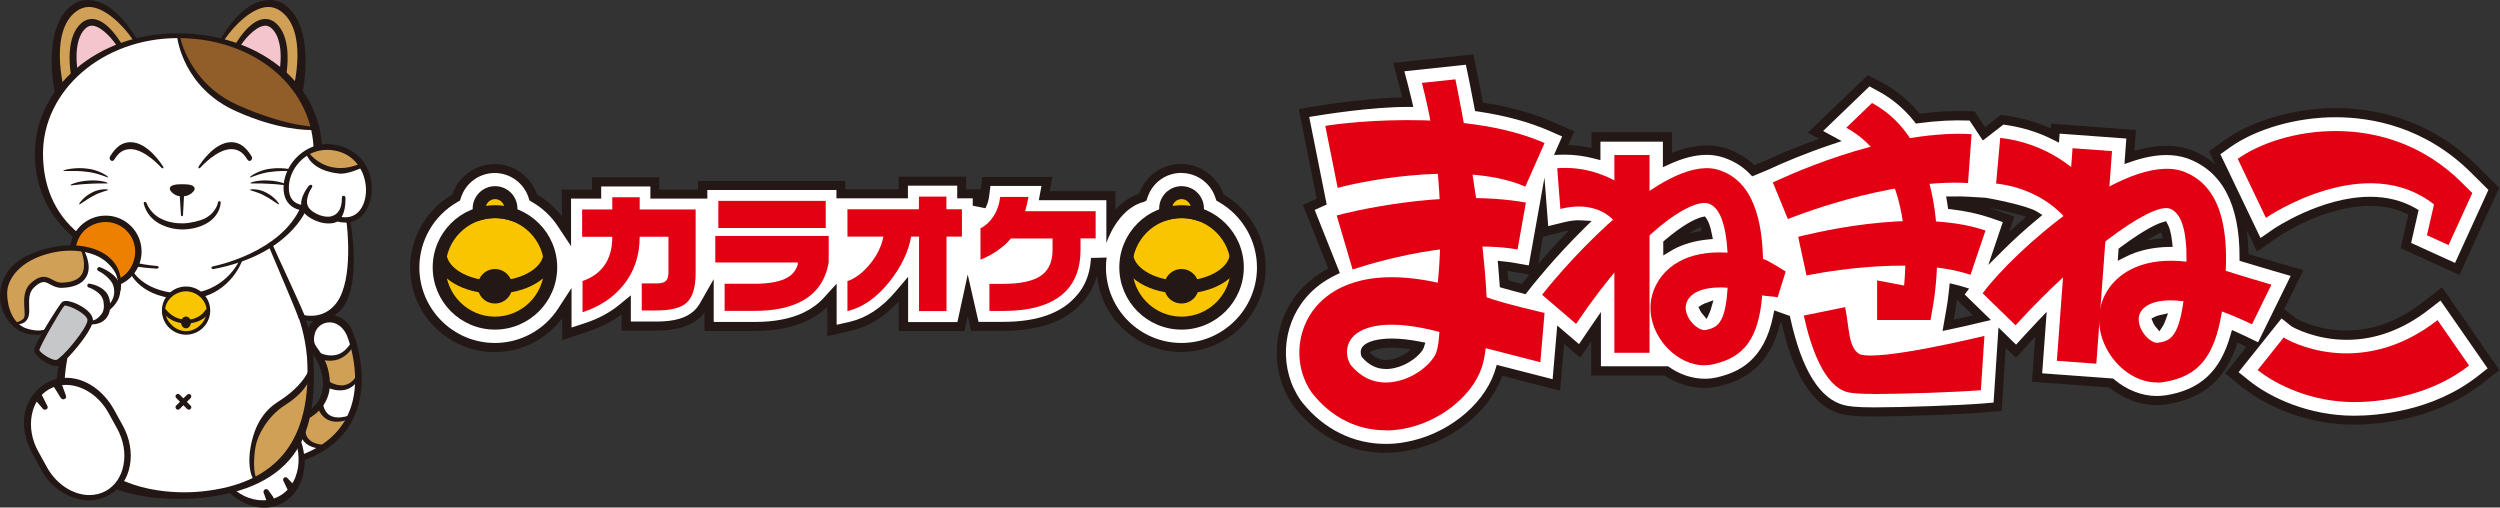<?xml version="1.0" encoding="UTF-8"?>
<svg id="_レイヤー_2" data-name="レイヤー 2" xmlns="http://www.w3.org/2000/svg" width="254.62" height="51.69" viewBox="0 0 254.62 51.69">
  <rect x="0" y="0" width="254.62" height="51.69" fill="#333333" stroke="none"/>
  <defs>
    <style>
      .cls-1 {
        fill: #231815;
      }

      .cls-1, .cls-2, .cls-3, .cls-4, .cls-5, .cls-6, .cls-7, .cls-8, .cls-9, .cls-10 {
        stroke-width: 0px;
      }

      .cls-2 {
        fill: #915e29;
      }

      .cls-3 {
        fill: #fff;
      }

      .cls-4 {
        fill: #f9c400;
      }

      .cls-5 {
        fill: #f4c5cc;
      }

      .cls-6 {
        fill: #d0a057;
      }

      .cls-7 {
        fill: #ed8000;
      }

      .cls-8 {
        fill: #c6c7c8;
      }

      .cls-9 {
        fill: #221714;
      }

      .cls-10 {
        fill: #e30012;
      }
    </style>
  </defs>
  <g id="_レイヤー_1-2" data-name="レイヤー 1">
    <g>
      <g>
        <g>
          <g>
            <path class="cls-3" d="m120.34,35.38c-4.49,0-8.15-3.65-8.15-8.15,0-.18,0-.35.02-.53l-.66.02c-.2,1.84-.93,3.25-2.27,4.42-1.61,1.4-4,2.1-7.09,2.1h-2.89l-.72-3.16-.69,3.17h-5.85v-3.81l-.49.58c-1.46,1.71-3.1,2.79-4.87,3.2l-1.92.44v-3.58l-.48.53c-.6.66-1.33,1.2-2.18,1.61-1.4.68-3.16,1.02-5.21,1.02h-4.64v-3.07l-.52.91c-.22.38-.46.69-.74.94-.88.8-2.22,1.19-4.1,1.19h-3.07v-2.16l-.45.37c-.99.81-2.17,1.44-3.51,1.89l-2.06.69v-3.11l-.51.78c-1.52,2.33-4.07,3.72-6.83,3.72-4.49,0-8.15-3.65-8.15-8.15,0-2.91,1.58-5.62,4.13-7.08l.09-.05.03-.1c.54-1.7,2.11-2.85,3.9-2.85s3.36,1.17,3.89,2.85l.03.1.09.05c1.11.63,2.06,1.53,2.77,2.6l.51.77v-3.77h3.07v-1.24h5.93v1.24h4.87v-.88h14.08v.85h6.36v-1.29h5.94v1.29h1.58v.83l.56.11c.1-.26.17-.52.2-.81l.16-1.39h6.17l-.27,1.45h6.79v2.8c.65-1.05,1.69-2.21,3.2-2.61l.04-.02.03-.1c.54-1.7,2.11-2.85,3.89-2.85s3.36,1.17,3.89,2.85l.03.1.09.05c2.55,1.45,4.13,4.16,4.13,7.08,0,4.49-3.65,8.15-8.15,8.15Z"/>
            <path class="cls-1" d="m120.34,17.62c1.56,0,2.98,1.04,3.45,2.53l.09.27.25.15c2.4,1.37,3.89,3.93,3.89,6.67,0,4.24-3.45,7.69-7.69,7.69s-7.69-3.45-7.69-7.69c0-.34.02-.68.07-1.01l-1.59.04c-.13,1.99-.84,3.38-2.15,4.52-1.52,1.32-3.81,1.99-6.79,1.99h-2.52l-1.1-4.82-1.05,4.84h-5.02v-4.61l-1.3,1.53c-1.39,1.64-2.95,2.66-4.62,3.05l-1.36.31v-4.19l-1.29,1.42c-.56.62-1.24,1.12-2.04,1.51-1.34.65-3.03.97-5.01.97h-4.18v-4.36l-1.38,2.42c-.19.33-.4.6-.65.83-.79.72-2.03,1.07-3.8,1.07h-2.61v-2.67l-1.21.99c-.95.77-2.08,1.38-3.37,1.81l-1.46.48v-4.03l-1.36,2.09c-1.43,2.2-3.84,3.51-6.45,3.51-4.24,0-7.69-3.45-7.69-7.69,0-2.75,1.49-5.31,3.89-6.67l.25-.15.09-.27c.48-1.51,1.87-2.53,3.45-2.53s2.98,1.04,3.45,2.53l.09.27.25.15c1.04.59,1.95,1.44,2.62,2.45l1.36,2.05v-4.84h3.07v-1.24h5.01v1.24h5.8v-.88h13.15v.85h7.28v-1.29h5.02v1.29h1.58v.75l1.3.26.12-.28c.13-.32.22-.65.26-1.01l.12-.98h5.2l-.27,1.45h6.88v4.37s1.11-3.53,3.84-4.2l.25-.14.09-.28c.48-1.51,1.87-2.53,3.45-2.53m0-.92c-1.95,0-3.66,1.22-4.3,3.05-1,.31-1.79.93-2.41,1.62v-1.89h-6.69l.07-.35.2-1.09h-7.14l-.1.81-.05.44h-1.49v-1.29h-6.87v1.29h-5.44v-.85h-15v.88h-3.95v-1.24h-6.85v1.24h-3.07v2.73c-.69-.9-1.55-1.67-2.53-2.23-.62-1.83-2.38-3.1-4.31-3.1s-3.69,1.24-4.31,3.1c-2.65,1.54-4.3,4.39-4.3,7.44,0,4.75,3.86,8.61,8.61,8.61,2.72,0,5.25-1.28,6.88-3.45v2.23l1.22-.41,1.46-.48c1.26-.42,2.39-1,3.36-1.73v1.65h3.54c2,0,3.45-.43,4.42-1.31.18-.16.34-.33.49-.53v1.88h5.1c2.12,0,3.95-.36,5.41-1.07.76-.36,1.43-.83,2-1.38v2.98l1.13-.26,1.36-.31c1.74-.4,3.35-1.4,4.79-2.98v3.03h6.69l.16-.73.17-.79.18.78.16.72h3.25c3.21,0,5.7-.74,7.39-2.21,1.1-.96,1.82-2.07,2.19-3.42.42,4.36,4.1,7.78,8.57,7.78,4.75,0,8.61-3.86,8.61-8.61,0-3.05-1.65-5.9-4.3-7.44-.61-1.83-2.38-3.1-4.31-3.1h0Z"/>
          </g>
          <g>
            <path class="cls-10" d="m70.85,27.8c0,1.47-.31,2.49-.93,3.04-.58.52-1.6.78-3.06.78h-1.5v-2.76h1.56c.43,0,.72-.08.9-.25.17-.16.26-.44.26-.83v-3.67h-2.93c0,1.9-.54,3.53-1.63,4.89-1.03,1.29-2.42,2.22-4.19,2.8v-3.18c.93-.32,1.65-.82,2.17-1.51.58-.78.86-1.78.86-2.99h-3.07v-2.79h3.07v-1.24h2.79v1.24h5.7v6.47Z"/>
            <path class="cls-10" d="m84.4,26.73c-.14.81-.4,1.52-.77,2.12-.52.83-1.26,1.49-2.23,1.95-1.2.58-2.71.86-4.53.86h-3.07v-2.76h3.07c1.51,0,2.63-.22,3.36-.65.52-.31.86-.75,1.02-1.32v-.2h-8.4v-2.7h11.55v2.68Zm-.3-3.51h-10.94v-2.76h10.94v2.76Z"/>
            <path class="cls-10" d="m97.98,24.1h-1.58v7.58h-2.8v-7.58h-.8c-.29,1.58-1.03,3.11-2.22,4.6-1.3,1.63-2.73,2.62-4.27,2.98v-3.05c.8-.27,1.56-.84,2.29-1.73.73-.88,1.18-1.82,1.37-2.8h-3.66v-2.79h7.28v-1.29h2.8v1.29h1.58v2.79Z"/>
            <path class="cls-10" d="m111.59,24.28h-1.54v1.14c0,1.98-.6,3.48-1.81,4.53-1.32,1.14-3.34,1.72-6.06,1.72h-1.41v-2.76h1.41c1.85,0,3.17-.31,3.96-.92.71-.55,1.06-1.4,1.06-2.55v-1.15h-4.24c-.77.91-1.8,1.63-3.1,2.16v-3.2c.5-.24.93-.63,1.29-1.17.39-.59.63-1.27.72-2.02h2.88c-.11.57-.22,1.05-.34,1.45h7.18v2.78Z"/>
          </g>
          <g>
            <g>
              <path class="cls-4" d="m56.1,27.24c0,3.14-2.54,5.68-5.68,5.68s-5.68-2.54-5.68-5.68,2.54-5.68,5.68-5.68,5.68,2.54,5.68,5.68Z"/>
              <path class="cls-1" d="m50.41,33.57c-3.5,0-6.34-2.84-6.34-6.34s2.84-6.34,6.34-6.34,6.34,2.85,6.34,6.34-2.84,6.34-6.34,6.34Zm0-11.36c-2.77,0-5.02,2.26-5.02,5.02s2.25,5.02,5.02,5.02,5.02-2.25,5.02-5.02-2.25-5.02-5.02-5.02Z"/>
            </g>
            <g>
              <path class="cls-4" d="m50.41,21.56c.53,0,1.04.08,1.53.22.06-.17.09-.35.09-.53,0-.89-.73-1.62-1.62-1.62s-1.62.72-1.62,1.62c0,.19.03.36.09.53.49-.14,1-.22,1.53-.22Z"/>
              <path class="cls-1" d="m52.37,22.57l-.6-.17c-.9-.25-1.8-.25-2.7,0l-.6.16-.2-.58c-.08-.24-.13-.49-.13-.74,0-1.25,1.02-2.28,2.28-2.28s2.28,1.02,2.28,2.28c0,.25-.04.5-.12.74l-.2.59Zm-1.95-1.67c.31,0,.62.02.92.07-.12-.4-.49-.69-.92-.69s-.8.29-.92.69c.31-.05.62-.07.92-.07Z"/>
            </g>
            <path class="cls-1" d="m52.17,29.16c0,.97-.78,1.75-1.76,1.75s-1.76-.79-1.76-1.75.79-1.76,1.76-1.76,1.76.79,1.76,1.76Z"/>
            <path class="cls-1" d="m50.41,29.91c-3.22,0-5.83-1.55-6.21-3.68l1.29-.23c.26,1.46,2.43,2.6,4.92,2.6s4.66-1.14,4.92-2.6l1.29.23c-.38,2.13-3,3.68-6.22,3.68Z"/>
          </g>
          <g>
            <g>
              <path class="cls-4" d="m126.02,27.24c0,3.14-2.54,5.68-5.68,5.68s-5.68-2.54-5.68-5.68,2.54-5.68,5.68-5.68,5.68,2.54,5.68,5.68Z"/>
              <path class="cls-1" d="m120.34,33.57c-3.5,0-6.34-2.84-6.34-6.34s2.84-6.34,6.34-6.34,6.34,2.85,6.34,6.34-2.84,6.34-6.34,6.34Zm0-11.36c-2.77,0-5.02,2.26-5.02,5.02s2.25,5.02,5.02,5.02,5.02-2.25,5.02-5.02-2.25-5.02-5.02-5.02Z"/>
            </g>
            <g>
              <path class="cls-4" d="m120.34,21.56c.53,0,1.04.08,1.53.22.06-.17.09-.35.09-.53,0-.89-.73-1.62-1.62-1.62s-1.62.72-1.62,1.62c0,.19.03.36.09.53.49-.14,1-.22,1.53-.22Z"/>
              <path class="cls-1" d="m122.29,22.57l-.6-.17c-.9-.25-1.8-.25-2.7,0l-.6.16-.2-.58c-.08-.24-.13-.49-.13-.74,0-1.25,1.02-2.28,2.28-2.28s2.28,1.02,2.28,2.28c0,.25-.04.5-.13.74l-.2.59Zm-1.95-1.67c.31,0,.61.02.92.07-.12-.4-.49-.69-.92-.69s-.81.29-.92.69c.31-.05.62-.07.92-.07Z"/>
            </g>
            <path class="cls-1" d="m122.09,29.16c0,.97-.78,1.75-1.76,1.75s-1.76-.79-1.76-1.75.79-1.76,1.76-1.76,1.76.79,1.76,1.76Z"/>
            <path class="cls-1" d="m120.34,29.91c-3.22,0-5.83-1.55-6.22-3.68l1.29-.23c.26,1.46,2.42,2.6,4.92,2.6s4.66-1.14,4.92-2.6l1.29.23c-.38,2.13-3,3.68-6.21,3.68Z"/>
          </g>
        </g>
        <g>
          <g>
            <g>
              <path class="cls-3" d="m230.05,24.93l1.79-1.24s4.71-3.18,9.56-3.18c1.65,0,3.12.38,4.41,1.12l-.77,3.38,5.24,2.39,3.72-8.15-1.96-1.95c-4.82-4.81-10.36-5.82-14.17-5.82-4.08,0-8.32,1.22-11.05,3.18l-1.26.9,3.54,7.41.95,1.96Z"/>
              <path class="cls-1" d="m250.5,28.01l-6-2.74.78-3.41c-1.14-.59-2.44-.89-3.88-.89-4.71,0-9.26,3.07-9.3,3.1l-2.23,1.55-1.18-2.45-3.71-7.76,1.57-1.13c2.81-2.01,7.15-3.27,11.32-3.27,3.89,0,9.56,1.03,14.49,5.95l2.18,2.17-4.05,8.87Zm-4.93-3.27l4.47,2.04,3.4-7.44-1.73-1.72c-4.7-4.69-10.12-5.68-13.84-5.68-3.99,0-8.12,1.19-10.78,3.09l-.95.68,4.09,8.53,1.34-.93s4.82-3.27,9.83-3.27c1.73,0,3.29.4,4.64,1.18l.29.17-.76,3.35Z"/>
            </g>
            <g>
              <path class="cls-3" d="m247.12,31.14c-2.55,1.99-5.28,3-8.11,3s-5.07-1.12-5.34-1.28l-1.38-1.08-.66.83,2.35-4.78-2.11-.62s-1.81-.53-3.28-.98c.01-3.15-.55-8.75-5.72-10.56l-.05-.02c-.66-.21-1.38-.32-2.14-.32-1.19,0-2.46.26-3.76.71l.17-2.36-7.71-.57-.05.69c-1.51-.76-3.29-1.35-5.38-1.6l-1.85,1.43-1.21-1.81c-.44-.02-.89-.04-1.35-.04-1.38,0-2.79.11-4.18.3-1-1.27-2.26-2.38-3.82-3.23l-1.19-.64-5.42,5.21,1.51.82c-2.78.94-5.09,1.93-6.47,2.56l-1.37.57c-.83-.86-1.91-1.55-3.31-1.93h-.05c-.45-.12-.93-.17-1.42-.17-1.26,0-2.61.38-3.98,1v-2.35h-7.28v1.74c-.97-.26-2.03-.42-3.19-.42-.12,0-.24,0-.36.01l.72-1.63-1.69-.75c-2.1-.93-4.57-1.6-7.39-2.01-.34-1.82-.59-3.02-.62-3.18l-.34-1.64-7.21.77.54,2.08c.13.5.25.99.36,1.48h-.02c-4.5,0-10.55,1.11-10.55,1.11l1.8,9.02-1.33.6,2.57,6.46c-1.49.71-2.54,1.63-3.25,2.47-2.63,3.11-2.84,7.76-.49,11.05l.15.2c2.28,2.82,5.41,4.37,8.83,4.37.67,0,1.35-.06,2.02-.17,4.3-.73,8.19-3.75,9.47-7.34.05-.14.1-.29.14-.44l5.78,1.49.44-5.11,1.93,1.65,1.16-1.72c.17-.26.34-.51.51-.75v4.51h7.15c1.19.83,2.53,1.28,3.89,1.28.46,0,.92-.06,1.37-.16,2.37-.56,5.1-1.84,6.07-6.66l.86.3c1.19,5.44,3.15,8.53,5.85,9.2.4.1,1.15.23,3.05.23,3.08,0,8.67-.2,11.1-.4l1.59-.13.46-7.04,1.42,1.38,1.29-1.42c.42-.46.84-.91,1.26-1.35l-.4,5.44,7.54.56c1.36,1.14,2.99,1.79,4.63,1.79.33,0,.66-.03.99-.08,3.7-.59,5.87-2.56,6.97-6.47.3.14.61.28.92.43l1.02.49-2.23,2.8,1.44,1.16c2.21,1.77,6.25,3.67,10.97,3.67,2.28,0,8.11-.4,12.86-4.11l1.38-1.08-5.33-7.67-1.54,1.2Zm-30.91-5.57c1.95-1.45,3.44-2.3,4.17-2.49.11.21.29.67.39,1.63-1.46.03-2.8.31-3.98.81-.2.08-.4.18-.59.28l.02-.22Zm3.89,6.97c-.09.24-.16.37-.2.43-.09-.11-.15-.22-.18-.3.02,0,.04-.02.06-.03.06-.02.16-.06.32-.1Zm-17.95-11.95s4.08.73,5.07,1.35c-1.34,1.11-2.57,2.24-3.64,3.3l.99-2.92-1.75-.6c-1.19-.41-2.54-.7-4.01-.87-.02-.13-.04-.26-.07-.39.13,0,.26,0,.4,0,.41,0,.81,0,1.19.03l1.81.1Zm-44.9,3.02l2.12-.53c.52-.13,1.01-.19,1.45-.19.07,0,.13,0,.2.01-3.02,2.97-5.21,5.74-5.41,5.99l-.43.55c-.68-.18-1.39-.36-2-.54-.04-.6-.09-1.2-.14-1.82.41.04.82.09,1.2.16l1.82.32,1.04-5.83.15,1.88Zm16.57,7.71c-.04.15-.08.25-.11.32-.06-.08-.11-.15-.13-.2.02-.01.04-.02.06-.03.04-.02.1-.05.19-.08Zm-3.96-6.51c1.8-1.54,3.04-2.13,3.57-2.25.11.16.3.55.46,1.36-1.37.13-2.6.48-3.67,1.05-.12.07-.24.14-.36.21v-.37Zm-25.3,10.44s0,.03,0,.03c-.16.39-1.27,1.52-2.85,1.79-.19.03-.38.05-.56.05-.5,0-1.25-.11-2.05-1.01-.03-.1-.09-.34.06-.52.25-.3,1.08-.64,2.58-.64.84,0,1.78.1,2.83.31Zm57.1-2.84c-.73.18-1.91.45-3.26.74l.33-1.9c.02-.13.13-.79.23-1.81.28.07.56.14.82.22l-.3.41,2.36,2.3-.18.04Z"/>
              <path class="cls-1" d="m141.11,46.13c-3.56,0-6.82-1.61-9.19-4.54l-.16-.21c-2.48-3.47-2.26-8.36.5-11.63.83-.98,1.84-1.78,3.02-2.4l-2.58-6.48,1.4-.63-1.82-9.12.46-.09c.06-.01,5.65-1.03,10.07-1.11-.07-.3-.15-.61-.23-.91l-.68-2.6,8.16-.87.42,2.05c.03.15.25,1.21.56,2.86,2.72.42,5.14,1.09,7.18,2l2.12.93-.62,1.4c.79.02,1.58.12,2.37.29v-1.61h8.2v2.11c1.9-.76,3.57-.94,5.04-.59h.05c1.28.36,2.39.97,3.3,1.84l1.09-.45c1.25-.58,3.17-1.4,5.5-2.23l-1.15-.62,6.12-5.88,1.48.8c1.46.78,2.74,1.84,3.8,3.14,1.91-.25,3.68-.32,5.36-.24h.23s1.06,1.61,1.06,1.61l1.6-1.24.19.02c1.72.2,3.37.66,4.91,1.35l.04-.48,8.63.64-.16,2.13c2.12-.63,3.96-.69,5.53-.18l.06.02c3.89,1.36,5.97,5.04,6.03,10.66,1.19.36,2.48.74,2.85.85l2.74.8-1.95,3.97,1.24.97c.33.18,2.31,1.2,5.08,1.2s5.36-.98,7.82-2.9l1.93-1.51,5.85,8.44-1.72,1.35c-4.86,3.8-10.81,4.21-13.15,4.21-4.83,0-8.98-1.95-11.26-3.77l-1.8-1.44,2.16-2.71-.49-.24c-.14-.07-.28-.14-.42-.2-1.19,3.74-3.43,5.69-7.19,6.29-.36.06-.72.08-1.07.08-1.68,0-3.38-.64-4.81-1.8l-7.86-.58.34-4.6c-.12.13-.24.26-.36.39l-1.61,1.77-1.04-1.02-.42,6.44-1.99.16c-2.43.2-8.04.4-11.13.4-1.95,0-2.74-.14-3.16-.24-2.83-.7-4.9-3.83-6.13-9.29l-.12-.04c-1.12,4.69-3.94,5.94-6.3,6.5-1.84.43-3.82.02-5.5-1.11h-7.47v-3.47l-1.12,1.66-1.64-1.4-.41,4.76-5.89-1.52s0,.02-.01.03c-1.33,3.74-5.38,6.88-9.83,7.64-.7.12-1.41.18-2.1.18Zm-7.22-24.77l2.57,6.45-.39.19c-1.22.58-2.27,1.37-3.09,2.35-2.5,2.95-2.69,7.36-.47,10.48l.15.19c2.18,2.7,5.18,4.19,8.46,4.19.64,0,1.3-.05,1.94-.17,4.14-.7,7.89-3.6,9.12-7.04.05-.13.09-.27.13-.41l.13-.43,5.69,1.46.47-5.47,2.22,1.9.87-1.29c.17-.26.35-.51.52-.76l.84-1.22v5.52h6.83l.12.08c1.49,1.04,3.26,1.43,4.88,1.05,2.18-.51,4.8-1.69,5.72-6.3l.1-.52,1.6.57.05.25c1.15,5.25,3,8.23,5.5,8.84.38.09,1.09.22,2.94.22,3.07,0,8.65-.2,11.06-.39l1.19-.1.5-7.65,1.79,1.75.97-1.06c.42-.46.85-.91,1.26-1.35l.89-.93-.46,6.26,7.23.53.11.1c1.29,1.08,2.83,1.68,4.33,1.68.3,0,.61-.03.92-.07,3.52-.56,5.56-2.45,6.59-6.14l.15-.51.49.22c.31.14.61.28.93.43l1.24.6,3.32-6.76-1.69-.49c-.4-.12-1.91-.56-3.19-.95l-.33-.1v-.34c.02-5.45-1.8-8.86-5.41-10.12-.65-.21-1.33-.31-2.04-.31-1.08,0-2.29.23-3.61.69l-.66.23.19-2.6-6.79-.5-.07.92-.62-.31c-1.56-.79-3.26-1.3-5.04-1.53l-2.09,1.62-1.35-2.03c-1.63-.07-3.35.02-5.21.27l-.26.04-.16-.21c-1.02-1.29-2.26-2.34-3.68-3.1l-.89-.48-4.72,4.54,1.89,1.03-1.01.34c-2.74.92-5.01,1.89-6.42,2.55l-1.68.7-.22-.23c-.84-.87-1.88-1.47-3.09-1.8-.45-.11-.89-.16-1.35-.16-1.11,0-2.39.32-3.79.96l-.65.3v-2.6h-6.36v1.88l-.58-.15c-1.02-.27-2.05-.41-3.07-.41-.06,0-.13,0-.19,0l-.89.03.83-1.88-1.27-.56c-2.05-.9-4.5-1.57-7.27-1.98l-.33-.05-.06-.32c-.34-1.82-.59-3.01-.62-3.17l-.26-1.23-6.26.67.41,1.56c.13.5.25,1,.37,1.5l.13.57h-.58c-3.7,0-8.53.77-10.02,1.02l1.78,8.92-1.26.57Zm94.1,16.54l1.08.87c2.15,1.73,6.08,3.57,10.68,3.57,2.24,0,7.94-.39,12.58-4.01l1.03-.81-4.8-6.91-1.16.9c-2.63,2.05-5.45,3.1-8.39,3.1-3.11,0-5.33-1.2-5.57-1.34l-.06-.04-1.01-.8-2.07,2.59h0l-2.31,2.89Zm-86.85-.32c-.91,0-1.7-.38-2.4-1.17l-.06-.07-.03-.09c-.12-.36-.07-.72.15-.97.43-.5,1.52-.8,2.94-.8.87,0,1.85.11,2.92.32l.51.1-.18.56c-.24.59-1.51,1.78-3.2,2.07-.22.04-.43.06-.64.06Zm-1.63-1.7c.65.69,1.21.78,1.63.78.15,0,.31-.02.48-.04.94-.16,1.67-.66,2.1-1.04-.72-.11-1.38-.17-1.98-.17-1.47,0-2.11.35-2.23.47Zm80.43-2.13l-.4-.48c-.11-.13-.2-.28-.26-.43l-.16-.4.47-.23c.11-.04.25-.09.4-.12l.82-.18-.29.79c-.08.22-.17.4-.25.53l-.34.52Zm-22.1-.01l.45-2.58c.02-.12.13-.76.23-1.78l.05-.53.51.12c.3.07.58.15.85.23l.62.19-.45.6,2.67,2.6-1,.24c-.89.22-2.12.5-3.27.74l-.67.14Zm1.48-3.21c-.06.44-.1.71-.12.79l-.21,1.23c.68-.15,1.35-.3,1.95-.44l-1.62-1.58Zm-25.49,1.97l-.47-.56c-.08-.1-.15-.2-.2-.3l-.18-.37.35-.22s.06-.03.09-.05c.05-.03.13-.07.24-.11l.85-.31-.25.87c-.05.18-.1.3-.14.38l-.3.67Zm-18.47-2.54l-.29-.08c-.69-.17-1.4-.37-2.01-.54l-.31-.09-.02-.32c-.04-.59-.09-1.2-.14-1.81l-.05-.56.56.06c.48.05.88.1,1.23.17l1.37.24,1.6-8.94.38,4.94,1.59-.39c.62-.15,1.23-.24,1.72-.2l1.12.06-.75.74c-2.99,2.94-5.13,5.65-5.37,5.94l-.62.79Zm-1.73-1.42c.43.13.91.25,1.38.37l.24-.31c.06-.07.23-.29.5-.63l-1.59-.28c-.19-.03-.39-.07-.61-.09.03.32.05.63.07.94Zm3.52-4.43l-.5,2.8c.79-.93,1.88-2.14,3.16-3.45-.11.02-.22.04-.33.07l-2.33.58Zm45.36,2.86l1.47-4.35-1.31-.45c-1.14-.39-2.46-.68-3.91-.85l-.35-.04-.05-.35c-.01-.08-.03-.17-.04-.26l-.11-.66h.66c.51-.02,1.02,0,1.5.02l1.87.11c.43.07,4.2.77,5.23,1.42l.54.34-.49.41c-1.26,1.04-2.47,2.14-3.6,3.27l-1.4,1.39Zm-.12-5.86c.2.06.4.12.59.19l2.18.75-.53,1.56c.56-.52,1.14-1.03,1.73-1.53-1.06-.37-2.94-.76-3.97-.96Zm13.3,5.47l.08-1.25.17-.13c1.89-1.4,3.47-2.34,4.32-2.57l.35-.1.17.32c.15.27.34.8.45,1.8l.05.5h-.5c-1.4.04-2.68.3-3.81.78-.19.08-.37.17-.55.26l-.73.37Zm4.43-2.91c-.36.15-.85.42-1.48.81.52-.1,1.06-.17,1.62-.21-.04-.25-.09-.45-.13-.6Zm-50.72,2.34v-1.41l.16-.14c1.76-1.5,3.1-2.2,3.77-2.35l.32-.07.18.27c.15.23.36.67.52,1.53l.1.5-.51.05c-1.31.13-2.48.46-3.49,1-.08.04-.15.09-.22.13l-.82.49Zm3.8-2.88c-.26.11-.67.31-1.24.67.44-.12.89-.21,1.36-.28-.04-.16-.09-.29-.13-.4Z"/>
            </g>
          </g>
          <g>
            <path class="cls-10" d="m136.24,19.14l-1.26-6.31c.56-.15,13.81-2.02,22.33,1.74l-1.96,4.44c-5.78-2.55-15.75-.78-19.1.12Z"/>
            <path class="cls-10" d="m137.76,27.45l-1.62-5.5c.44-.15,10.78-2.83,19.27-1.32l-.85,4.78c-7.22-1.29-16.71,2.01-16.8,2.04Z"/>
            <path class="cls-10" d="m141.11,43.82c-2.86,0-5.44-1.27-7.39-3.68l-.09-.11c-1.87-2.61-1.7-6.31.39-8.78,1.57-1.86,5.06-4.07,12.42-2.46.33-3.36.77-11.2-1.62-20.35l3.41-.36c.56,2.72,2.81,14.3,3.18,22.2,1.67.62,5.9,1.59,5.9,1.59l-.43,5.02-5.56-1.43c-.1.81-.24,1.52-.45,2.09-1.05,2.94-4.43,5.53-8.04,6.14-.58.1-1.15.15-1.71.15Zm-3.56-6.67c1.2,1.45,2.7,2.03,4.45,1.73,2.24-.38,3.92-1.98,4.28-2.99.17-.48.27-1.19.32-2.08-4.93-1.32-7.79-.71-8.87.56-.79.93-.59,2.16-.18,2.77Z"/>
            <rect class="cls-10" x="164.42" y="15.79" width="3.58" height="20.14"/>
            <path class="cls-10" d="m164.87,23.1c-.09-.1-1.58-2.9-5.95-1.82l-.32-4.15c5.4-.4,8.82,3.45,8.97,3.62l-2.7,2.36Z"/>
            <path class="cls-10" d="m173.61,37.21c-1.3,0-2.65-.6-3.73-1.7-1.47-1.5-2.1-3.57-1.63-5.39.39-1.5,1.39-2.75,2.83-3.52,1.03-.55,2.6-1.01,4.87-.87-.18-3.02-.85-4.71-2.02-5.02-1.73-.42-6.98,2.73-13.41,12.28l-3.46-2.97c2.72-3.47,12.27-14.1,17.75-12.78,3.89,1.05,4.65,5.46,4.75,9.13.58.16,2.31,1.29,2.31,1.29l-.82,2.62c-.24-.08-1.34-.12-1.57-.2-.37,4.35-1.79,6.28-4.93,7.01-.31.07-.62.11-.94.11Zm1.52-7.93c-1.18,0-1.93.25-2.37.48-.56.3-.91.71-1.04,1.24-.15.59.14,1.4.72,1.99.5.51,1.02.68,1.29.62,1.06-.25,2-.47,2.22-4.3-.3-.03-.57-.04-.82-.04Z"/>
            <path class="cls-10" d="m182.09,22.31l-1.53-3.73c.44-.18,11.1-5.42,20.24-4.92l-.36,4.98c-8.23-.45-18.25,3.63-18.35,3.67Z"/>
            <path class="cls-10" d="m183.99,28.06l-.85-3.94c.47-.1,11.78-3.14,19.08-.64l-1.53,4.51c-6.24-2.13-16.6.04-16.71.07Z"/>
            <path class="cls-10" d="m196.62,32.59h-5.44v-4.03l2.75.52c.41-4.31.21-12.76-5.89-16.07l2.62-2.52c8.86,4.76,6.36,19.8,6.25,20.44l-.29,1.67Z"/>
            <path class="cls-10" d="m190.8,40.12c-1.16,0-2.1-.05-2.6-.17-2.43-.6-3.78-4.58-4.49-7.81l4.21-.86c.43,1.97.29,4.11,1.47,4.79,1.97.77,12.72-1.86,12.72-1.86l-.36,5.53c-2.33.19-7.85.39-10.95.39Z"/>
            <rect class="cls-10" x="201.44" y="24.05" width="21.71" height="4.03" transform="translate(170.68 235.87) rotate(-85.78)"/>
            <path class="cls-10" d="m210.88,22.88c-.08-.13-2.29-3.56-7.58-4.19l.42-4.65c7.32.87,10.48,6.55,10.61,6.76l-3.45,2.08Z"/>
            <path class="cls-10" d="m219.68,38.95c-1.54,0-3.09-.78-4.27-2.17-1.49-1.76-2-4.06-1.34-6,.54-1.59,1.76-2.86,3.43-3.56,1.46-.62,3.2-.8,5.19-.57.05-3.18-.53-5-1.72-5.41-1.98-.63-9.35,4.91-15.69,11.89l-3.35-3.26c3.21-4.35,14.48-14.31,20.32-12.45,4.12,1.44,4.61,6.21,4.44,10.16,1.38.45,4.65,1.41,4.65,1.41l-1.98,4.04c-1.13-.54-2.14-.97-3.06-1.31-.75,4.68-2.45,6.64-5.92,7.19-.23.04-.47.06-.7.06Zm1.4-8.36c-1.01,0-1.66.18-2.02.34-.61.26-1,.64-1.17,1.13-.2.6.04,1.45.6,2.11.46.54.98.78,1.26.74,1.12-.18,2.1-.33,2.63-4.23-.49-.06-.92-.09-1.3-.09Z"/>
            <path class="cls-10" d="m249.36,24.95l-2.18-.99.72-3.14c-6.9-5.44-16.75,1.1-17.12,1.37l-2.87-6.01c4.36-3.13,15.14-5.24,22.84,2.44l1.05,1.04-2.42,5.3Z"/>
            <path class="cls-10" d="m239.75,40.95c-4.31,0-7.9-1.74-9.81-3.26l2.65-3.32c.29.23,7.67,4.47,15.67-1.77l3.21,4.63c-3.71,2.9-8.43,3.72-11.72,3.72Z"/>
          </g>
        </g>
      </g>
      <g>
        <path class="cls-3" d="m30.88,41.76l.6.18.74-.31.77-1.19.24-1.65-.29-1.44-.74-1.41s-.55-.11-.54-.5c0-.4-.26-.71-.15-.92.11-.21.76-1.56.76-1.56,0,0,.86-.34.97-.4.1-.07.85.1.85.1l.75.52.45.24s.39.68.43.79c.04.12.4,1.1.4,1.1l.18,1.11.19,2.61-.57,3.11-1.24,1.9-1.98,1.67-2.78.9-.44-2.58,1.41-2.28Z"/>
        <path class="cls-6" d="m22.32,4.6l2.52,1.2,2.25,1.67s1.81,2.11,1.77,2.17c-.04.06,1.1.9,1.1.9,0,0,.36-3.66.37-3.71,0-.04.14-2.16.03-3.19-.11-1.04-.56-2.4-1.5-2.83-.94-.44-1.52-.49-1.96-.36-.44.13-1.12.34-1.47.59-.36.25-1.71,1.38-1.83,1.6-.12.22-1.27,1.97-1.27,1.97"/>
        <path class="cls-5" d="m27.97,8.66l.33-.03.36-1.41s.19-1.64.16-1.74c-.03-.09-.11-1.74-.24-1.96-.12-.22-.45-.95-.68-1.01-.22-.06-.79-.32-1.32-.24-.53.08-.74.28-.94.43-.2.15-.76.83-.91,1.02-.14.18-.46.62-.62.9-.16.28-.28.69-.28.69,0,0,2.21,1.32,2.24,1.44.03.12,1.54,1.48,1.89,1.92"/>
        <path class="cls-9" d="m30.4,11c.76-2.07,1.63-8.44-1.44-10.55-.69-.47-1.48-.54-2.3-.35-2.39.55-4.18,3.84-4.39,4.2l.33.16c.7-1.22,2.5-3.3,4.21-3.69.63-.14,1.19-.03,1.73.33,2.72,1.86,1.65,7.37.94,9.3l.91.6Z"/>
        <path class="cls-9" d="m28.92,8.79c.55-2.2.66-5.16-.83-6.44-.4-.34-.87-.48-1.36-.39-1.43.26-2.65,2.32-2.99,2.95l.45.24c.6-1.1,1.76-2.36,2.66-2.52.29-.05.55.02.79.24.95.82,1.27,2.89.56,5.73l.71.2Z"/>
        <path class="cls-6" d="m14.06,4.6l-2.52,1.2-2.25,1.67s-1.81,2.11-1.77,2.17c.04.06-1.1.9-1.1.9,0,0-.36-3.66-.37-3.71,0-.04-.14-2.16-.03-3.19.11-1.04.56-2.4,1.5-2.83.94-.44,1.52-.49,1.96-.36.45.13,1.12.34,1.47.59.35.25,1.71,1.38,1.83,1.6.12.22,1.26,1.97,1.26,1.97"/>
        <path class="cls-5" d="m8.27,8.66l-.32-.03-.36-1.41s-.19-1.64-.16-1.74c.03-.09.11-1.74.24-1.96.12-.22.45-.95.68-1.01.22-.06.79-.32,1.31-.24.53.08.74.28.94.43.2.15.76.83.9,1.02.14.18.46.62.62.9.16.28.28.69.28.69,0,0-2.21,1.32-2.24,1.44-.03.12-1.54,1.48-1.89,1.92"/>
        <path class="cls-9" d="m5.99,11c-.76-2.07-1.64-8.44,1.44-10.55.7-.47,1.49-.54,2.3-.35,2.39.55,4.18,3.84,4.39,4.2l-.33.16c-.7-1.22-2.5-3.3-4.21-3.69-.63-.14-1.2-.03-1.73.33-2.72,1.86-1.65,7.37-.94,9.3l-.91.6Z"/>
        <path class="cls-9" d="m7.46,8.79c-.55-2.2-.66-5.16.83-6.44.4-.34.87-.48,1.36-.39,1.43.26,2.65,2.32,2.99,2.95l-.45.24c-.59-1.1-1.76-2.36-2.66-2.52-.29-.05-.55.02-.79.24-.95.82-1.27,2.89-.56,5.73l-.71.2Z"/>
        <path class="cls-3" d="m29.25,42.56c-1.28-2.63-4.12-3.9-6.29-2.84-2.18,1.06-2.9,4.08-1.62,6.71l.82,1.67c1.29,2.63,4.12,3.91,6.29,2.84,2.17-1.06,2.9-4.08,1.62-6.71l-.82-1.67Z"/>
        <path class="cls-9" d="m28.94,42.72c-.31-.6-.69-1.17-1.17-1.64-.48-.47-1.05-.85-1.67-1.1-.62-.25-1.29-.35-1.94-.27-.65.08-1.27.35-1.77.77-.5.42-.87.99-1.1,1.62-.23.63-.32,1.31-.28,1.99.04.68.2,1.35.47,1.98.04.08.07.16.11.23l.12.24.24.48.46.96c.3.62.69,1.2,1.2,1.66.25.23.52.44.81.62.29.18.59.33.91.44.63.23,1.3.31,1.94.22.64-.09,1.24-.36,1.73-.77.49-.41.87-.97,1.1-1.59.24-.62.34-1.3.31-1.98-.02-.68-.18-1.35-.45-1.98-.04-.08-.07-.16-.11-.24-.04-.08-.08-.16-.12-.24-.08-.16-.17-.31-.26-.47-.18-.31-.37-.62-.53-.93h0Zm.63-.31c.15.32.28.66.41.99.07.17.14.33.22.49l.12.24c.04.08.08.17.12.25.3.68.49,1.41.56,2.16.06.75-.01,1.52-.25,2.25-.12.36-.29.72-.49,1.05-.21.32-.47.63-.77.89-.59.52-1.35.85-2.13.94-.78.09-1.57-.06-2.27-.36-.7-.3-1.33-.74-1.85-1.27-.52-.54-.97-1.14-1.3-1.8l-.48-.96-.24-.48-.12-.24c-.04-.08-.08-.17-.12-.25-.3-.68-.49-1.42-.54-2.17-.05-.75.03-1.51.29-2.23.25-.72.67-1.39,1.26-1.9.58-.51,1.33-.84,2.1-.94.77-.1,1.55.03,2.27.3.71.28,1.35.71,1.9,1.24.54.52,1.01,1.14,1.32,1.82h0Z"/>
        <path class="cls-9" d="m27.13,50.97l-.28-.8c-.05-.14.03-.29.17-.34.11-.04.24,0,.31.1l.49.68c.12.18.08.42-.09.54-.18.13-.42.09-.54-.09-.02-.03-.04-.06-.05-.1Z"/>
        <path class="cls-9" d="m29.25,49.78l-.39-.81c-.06-.12-.01-.28.11-.34.1-.05.22-.03.29.05l.62.65c.15.16.14.4-.01.56-.16.15-.4.14-.56-.01-.03-.03-.05-.07-.07-.1Z"/>
        <path class="cls-3" d="m35.18,15.56c-3.07-.88-5.47-.25-6.1,3.03-.63,3.29-.11-.06-.11-.06,0,0,.14,1.86,1.63,2.65,1.48.79-.03.16-.03.16,0,0-.76,2.75-2.83,3.51l2.86,7.55s4.08.63,4.77-3.32c.7-3.95.26-6.58.26-6.58,0,0,4.61-3.28-.45-6.95"/>
        <path class="cls-3" d="m7.64,23.99s-2.36-2.18-3.4-5.55c-1.04-3.37.08-6.96,1.65-9.23,1.56-2.28,5.36-4.55,9.53-5.22,4.17-.66,12.55-.25,16.73,8.48,0,0,1.76,8.54-4.35,12.43l3.03,7.68s5.34,16.24-10.94,17.92C.05,51.11,7.59,33.39,7.59,33.39c0,0,1.8-.33,2.56-.71.76-.38,1.04-1.52,1.04-1.52,0,0,.74-.73.87-1.36.13-.63.22-2.67-1.11-3.52-1.33-.85-3.75-.95-3.75-.95l.43-1.34Z"/>
        <path class="cls-2" d="m18.16,3.47l.82,2.4,1.39,2.5,2.6,2.08s2.87,1.31,2.92,1.36c.05.05,3.17.94,3.17.94l2,.32h1.02v-.66s-.58-1.33-.54-1.4c.04-.07-.87-1.43-.9-1.48-.03-.05-1.27-1.41-1.27-1.41l-1.33-1.31-1.8-1.12-1.8-1.11s-1.37-.28-1.53-.32c-.16-.04-2.04-.28-2.19-.28-.16,0-1.51-.55-2.54-.3"/>
        <path class="cls-6" d="m36.69,16.61c-3.28,2.09-5.34-1-5.26-1.08,1.44-.92,4.76-.22,5.26,1.08"/>
        <path class="cls-7" d="m8.56,25.44s-.83.12-.86-.08c-.03-.2-.02-.75.08-.91-.15.25.7-1.32,1.09-1.51.64-.32,1.59-.48,2.02-.42.44.06,1.17-.02,1.5.22.32.24.85.61.97.8.12.2.45.91.53,1.33.08.41.12.69.08,1.16-.03.47.09.84-.18,1.35-.27.51-.56.94-.79,1.1-.23.15-.86.35-.86.35h-.1s-.2-.94-.2-1.05c0-.1-.33-.74-.6-1.04-.26-.29-.56-.55-.76-.66-.2-.12-.51-.22-.89-.29-.39-.08-1.03-.34-1.03-.34"/>
        <path class="cls-9" d="m21.76,27.4c7.71-1.46,9.44-6.06,9.44-6.06.13-.13-.07-.32-.2-.39-.13-.07-.32-.04-.36.1-2.03,4.68-8.74,6.03-8.86,6.06-.36.05-.31.31-.02.29"/>
        <path class="cls-9" d="m13.87,26.78c1.16.24,1.98.29,2.02.3.36,0,.35.27.06.28-.74-.04-1.43-.11-2.08-.21v-.37Z"/>
        <path class="cls-9" d="m18.83,30.47h0c-4.51-.03-5.57-2.66-5.61-2.77l.3-.11h0c.04.09,1.24,2.28,5.29,2.31h.02c4.02,0,5.53-3.31,5.54-3.34h.29s-1.35,3.92-5.83,3.92"/>
        <path class="cls-9" d="m10.76,29.28c-2.02,0-3.66-1.64-3.66-3.66s1.64-3.66,3.66-3.66,3.66,1.64,3.66,3.66-1.64,3.66-3.66,3.66m0-6.67c-1.66,0-3.21,1.35-3.21,3.01s1.55,3.2,3.21,3.2,3.01-1.54,3.01-3.2-1.35-3.01-3.01-3.01"/>
        <path class="cls-9" d="m10.76,29.23c-1.99,0-3.6-1.62-3.6-3.6s1.62-3.6,3.6-3.6,3.23,1.62,3.23,3.6-1.25,3.6-3.23,3.6m0-6.67c-1.69,0-3.06,1.38-3.06,3.07s1.37,3.07,3.06,3.07,3.07-1.37,3.07-3.07-1.38-3.07-3.07-3.07"/>
        <path class="cls-4" d="m21.27,31.68c0,1.22-1.05,2.22-2.35,2.22s-2.35-.99-2.35-2.22,1.05-2.22,2.35-2.22,2.35.99,2.35,2.22"/>
        <path class="cls-9" d="m19.01,32.95h-.03c-1.62-.01-2.38-1.09-2.41-1.13-.08-.11-.1-.28,0-.35.11-.08.26-.05.34.05.03.04.7,1.03,2.07,1.04,0,0,.02,0,.03,0,1.33,0,1.89-.94,1.91-.97.07-.11.22-.14.33-.08.11.07.15.22.08.33-.03.04-.71,1.1-2.32,1.1"/>
        <path class="cls-9" d="m19.44,32.84c0,.33-.22.6-.5.6s-.5-.27-.5-.6.22-.6.5-.6.5.27.5.6"/>
        <path class="cls-9" d="m18.95,34.09c-1.35,0-2.46-1.1-2.46-2.46s1.1-2.45,2.46-2.45,2.46,1.1,2.46,2.45-1.1,2.46-2.46,2.46m0-4.42c-1.08,0-2.14.88-2.14,1.96s1.05,2.1,2.13,2.1,2.11-.97,2.11-2.06-1.02-2-2.11-2"/>
        <path class="cls-9" d="m31.6,32.69c-.59,0-.96-.34-.97-.35-.11-.03-.18.21-.2.1-.09-.34-1.88-4.58-3.06-7.36-.07-.16,0-.35.17-.42.17-.07.12.02.19.19.46,1.08,2.85,6.12,3.27,7.25.5.1,2.11.29,3.27-1.25,1.79-2.38,1.04-8.11,1.03-8.17-.02-.18.1-.34.28-.36.18-.02.08-.04.1.14.03.25,1.16,6.29-.78,8.88-.98,1.3-2.42,1.35-3.29,1.35"/>
        <path class="cls-9" d="m33.43,22.76c-.94,0-2.04-.56-2.46-1.09-.87-1.11.42-2.67.47-2.73.09-.12.25-.14.32-.09.07.05.07.17-.02.29-.01,0-.86,1.28-.26,2.06.41.53,1.57,1.07,2.37.8.58-.2.97-.76.97-1.79,0-.15.02-.27.17-.27h0c.15,0,.2.12.2.27,0,1.61-.5,2.27-1.07,2.46-.2.07-.48.09-.7.09"/>
        <path class="cls-3" d="m.8,31.99s-.73-1.93.08-3.54c.81-1.61,3.19-3.16,5.41-3.11,2.21.05,5.3.01,5.72,3.13,0,0,.1,1.75-.87,2.64,0,0-.6,1.7-1.81,1.68,0,0-.35-1.44-2.62-1.86l-2.07,2.61s-2.7,1.11-3.84-1.55"/>
        <path class="cls-6" d="m2.88,29.66l1.21-1.13s.77.02.78,0c0-.02.32.15.38.19.17.11,1.17.28,1.21.26.04-.02,1.43-.28,1.58-.33.15-.06.58-1.05.58-1.05,0,0-.04-.77,0-.82.04-.04-.09-1.1-.09-1.1l-.18-.21s-1.31-.3-2.02-.17c-.71.13-2.75.49-3.28.87-.53.39-1.81,1.07-1.89,1.55-.08.47-.59.88-.63,1.5-.05.63-.15,1.56-.08,1.82.08.27.39.78.56,1.01.17.23.43.73.43.73l.47.18s.75-.38.75-.43.09-.53.1-.62c.02-.09-.08-.89-.05-1,.03-.11.17-1.26.17-1.26"/>
        <path class="cls-9" d="m1.59,32.97s.03.13,0,.13c-.15,0-.26-.13-.25-.27,0-.15.11-.04.25-.02.33.01.67-.22.79-.35.21-.21.11-.73.09-1.23-.03-.77-.07-1.72.67-2.39,1.07-.97,1.67-.64,2.21-.35.28.15.54.29.89.3,1.05-.02,1.75-.3,2.08-.83.54-.88-.01-2.33-.02-2.34-.06-.13-.11-.19.02-.26.13-.06.17,0,.23.13.03.07.91,1.61.22,2.74-.42.7-1.27,1.06-2.53,1.09-.49-.01-.84-.2-1.14-.36-.5-.27-.81-.44-1.6.28-.56.5-.56,1.26-.53,1.99.03.62.02,1.12-.35,1.49-.22.22-.58.33-1.02.33"/>
        <path class="cls-9" d="m32.09,13.25c-.92,0-3.74,0-8.02-1.91-5.39-2.39-6-7.38-6.03-7.59l.29-.06s.85,4.77,5.9,7.02c5.12,2.27,8.02,2.2,8.05,2.2l.05.3s-.14.15-.36.15"/>
        <g>
          <path class="cls-9" d="m18.82,18.77h-.51c-.96,0-1.3.39-.75.87.23.2.45.31.75.34l.12,1.9c0,.09.03.14.1.14.07,0,.11-.06.11-.16l.1-1.87c.31-.03.58-.14.82-.35.55-.48.21-.87-.74-.87Z"/>
          <path class="cls-9" d="m16.57,16.9c-.07-.1-1.53-2.47-3.34-2.42,0,0,0,0,0,0-.83.03-1.44.5-2.02,1.45-.09.15-.04.34.1.43.15.09.27,0,.36-.15.46-.76.95-.99,1.56-1.02h0c1.49-.05,3.17,1.85,3.19,1.87.19.17.3.07.16-.16"/>
          <path class="cls-9" d="m20.27,16.9c.07-.1,1.53-2.47,3.34-2.42,0,0,0,0,0,0,.83.03,1.44.5,2.02,1.45.09.15.04.34-.1.43-.15.09-.27,0-.36-.15-.47-.76-.95-.99-1.56-1.02h0c-1.49-.05-3.17,1.85-3.19,1.87-.18.17-.29.07-.15-.16"/>
          <path class="cls-9" d="m8.78,17.49c1.15.1,2.2.63,2.25.58.07-.08-1.01-.81-2.2-.9-1.17-.16-2.41.14-2.39.22.01.08,1.21-.05,2.34.1Z"/>
          <path class="cls-9" d="m9.3,19.65c-.76.38-1.3,1.11-1.24,1.16.06.07.71-.49,1.43-.85.7-.42,1.52-.55,1.52-.61.01-.12-.98-.14-1.71.3Z"/>
          <path class="cls-9" d="m10.97,18.66c.03-.11-.96-.35-1.9-.27-.95.03-1.95.38-1.9.48.03.05.96-.12,1.9-.15.93-.07,1.88,0,1.9-.06Z"/>
          <path class="cls-9" d="m29.48,17.22c-.46-.08-1.16-.14-1.83-.05-1.19.09-2.27.82-2.2.9.04.06,1.1-.48,2.25-.58.63-.08,1.29-.08,1.74-.08,0-.07.02-.14.04-.2Z"/>
          <path class="cls-9" d="m27.17,19.65c.76.38,1.31,1.11,1.24,1.16-.06.07-.71-.49-1.43-.85-.7-.42-1.51-.55-1.52-.61-.01-.12.98-.14,1.71.3Z"/>
          <path class="cls-9" d="m25.5,18.66c-.03-.11.96-.35,1.9-.27.94.03,1.94.38,1.9.48-.03.05-.96-.12-1.9-.15-.94-.07-1.88,0-1.9-.06Z"/>
          <path class="cls-9" d="m14.92,20.66c.06.17.15.35.26.52.1.16.22.31.35.45.26.28.57.5.9.66.67.33,1.4.47,2.2.46.81-.01,1.84-.31,2.17-.47.33-.16.64-.38.88-.66.12-.14.23-.3.32-.46.04-.09.09-.17.12-.26.03-.09.06-.19.08-.27v-.02c.02-.08.1-.13.17-.12.07.02.12.09.11.16-.07.94-.71,1.71-1.45,2.11-.76.42-1.6.6-2.41.61-.82,0-1.67-.19-2.42-.61-.75-.42-1.36-1.14-1.56-2.03-.02-.08.03-.15.1-.17.07-.02.13.02.16.09h0Z"/>
        </g>
        <path class="cls-9" d="m3.66,34.09c-.29,0-.71-.02-1.09-.14C.84,33.39-.12,31.42.01,29.9c.22-2.5,1.94-3.92,5.04-4.66,2.39-.57,4.8-.17,6.13,1.02.9.8,1.28,1.93,1.12,3.26-.02.15-.15.25-.3.23-.15-.02-.01-.32,0-.46.15-1.16-.41-1.94-1.18-2.62-1.19-1.06-3.46-1.43-5.65-.9-3.09.74-4.46,2.61-4.44,4.13.01,1.35.54,3.08,1.99,3.56,1.31.42,2.05.07,2.07.04.1-.1.16-.39.27-.29.11.1.14.17.04.28-.02.03-.48.62-1.46.62"/>
        <path class="cls-9" d="m11.04,31.57c-.09,0-.18-.03-.24-.11-.12-.13.04-.2.17-.32.68-.6.77-1.36.57-2.05-.19-.64-1.08-1.28-1.42-1.44-.16-.07-.28-.16-.21-.32.07-.16.22-.15.38-.08.06.03,1.56.61,1.87,1.66.27.92-.04,1.82-.9,2.58-.06.05-.14.08-.21.08"/>
        <path class="cls-9" d="m9.4,33.04c-.17,0-.31-.13-.32-.31,0-.18.11-.08.29-.09.44-.02.78-.41.98-.67.24-.31.29-.81.16-1.38-.21-.87-1.37-1.27-1.38-1.28-.17-.04-.27-.11-.23-.28.04-.17.15-.16.32-.12.07.02,1.62.27,1.92,1.53.18.76.08,1.44-.28,1.92-.22.29-.65.64-1.44.68h-.02"/>
        <path class="cls-9" d="m7.88,24.41c-.07,0-.14-.02-.2-.07-2.82-2.27-4.13-5.38-4.13-8.67,0-6.8,6.38-12.28,14.52-12.28s14.36,4.93,14.72,11.46c0,.18-.13.33-.3.34-.16.01-.56-.09-.56-.26-.34-6.19-6.11-11.05-13.8-11.05S4.38,9.2,4.38,15.64c0,3.09,1.04,6.04,3.7,8.19.14.11.03.16-.08.3-.06.08-.02.28-.12.28"/>
        <path class="cls-8" d="m6.07,31.53s.64-.59.64-.59c0,0,.73.15.77.17.04.02.67.32.79.4.11.07.38.27.41.3.03.02.26.22.34.36.08.14.17.44.17.48,0,.03-.81,1.8-.85,1.87-.04.08-1.67,1.57-1.67,1.57l-.6.64s-.29.23-.34.22c-.05,0-.37-.06-.49-.1-.12-.05-1.26-.8-1.26-.8,0,0-.2-.27-.21-.3-.01-.03-.07-.23,0-.31.07-.08,2.3-3.9,2.3-3.9"/>
        <path class="cls-9" d="m5.72,37.3c-.68,0-2.21-.97-2.24-1.63-.03-.61,2.62-4.72,2.82-4.89.1-.08.24-.13.42-.13.78,0,2.61.9,2.74,1.86.11.85-1.67,2.93-1.87,3.16-.6.7-1.42,1.62-1.86,1.63h0Zm.85-6.18c-.07,0,0,0,0,0-.33.33-2.5,4.09-2.56,4.53.04.25,1.15,1.02,1.7,1.02h0c.57-.11,3.29-3.37,3.2-4.1-.08-.58-1.72-1.45-2.34-1.45"/>
        <path class="cls-9" d="m34.67,17.69c-3.02-.25-3.47-2.01-3.49-2.03-.07-.13-.03-.29.1-.37.13-.07.08.11.16.24.06.11,1.89,2.56,5.2,1.15.14-.06.21-.03.27.1.06.14,0,.29-.14.35-.78.33-1.48.56-2.1.56"/>
        <path class="cls-9" d="m35.16,22.67c-.28,0-.57-.04-.86-.12-.14-.04-.23-.19-.19-.33.04-.14.19-.23.33-.19.89.24,1.64.06,2.16-.55.78-.92.9-2.59.28-3.96-.38-.83-1.34-2.23-3.59-2.26-1.36.02-2.26.68-2.77,1.22-.73.77-1.14,1.8-1.1,2.77.06,1.6,1.39,1.63,1.53,1.64h0c.15,0,.27.12.27.27,0,.15-.12.27-.26.27-.68,0-2.01-.43-2.08-2.16-.04-1.11.43-2.29,1.25-3.16.83-.87,1.91-1.42,3.13-1.44,1.86.03,3.46.94,4.19,2.56.71,1.56.47,3.53-.45,4.6-.48.56-1.12.85-1.85.85"/>
        <path class="cls-6" d="m31.72,36.41s-.27,2.82-2.08,4.25c0,0-5.54,2.14-3.63,8.27,0,0,6.08-2.27,5.71-12.52"/>
        <path class="cls-6" d="m32.29,36.15s2.01.97,3.01-.1c1.01-1.07.57-1.64.57-1.64l.77,3.99s-.94,1.03-1.98,1.07c-1.04.03-1.27-.37-1.27-.37,0,0-.07-2.14-1.11-2.95"/>
        <path class="cls-6" d="m32.59,41.37s.17,1.17,1.37,1.44c1.21.27,1.94-.23,1.94-.23,0,0-2.18,2.92-3.28,2.88-1.11-.03-1.77-.8-1.74-1.51.03-.7.4-1.67.4-1.67l1.31-.91Z"/>
        <path class="cls-9" d="m18.28,50.81c-2.98,0-7.53-.46-10.23-3.41-2.27-2.48-2.87-6.1-1.98-10.82.03-.18.35-.44.52-.41.18.03.29.2.26.38-.84,4.51.22,7.74,2.35,10.06,3.32,3.62,8.88,3.69,11.28,3.45,7.79-.77,11.32-5.24,10.79-13.66-.21-2.41-.85-4.03-.89-4.14-.02-.04-.03-.08-.03-.13,0-.18.15-.32.32-.32.22,0,.3,0,.68,1.4.19.69.43,1.79.55,3.14.26,4.02-.2,7.22-1.72,9.55-1.83,2.82-5.18,4.35-9.64,4.8-.58.06-1.36.11-2.25.11"/>
        <path class="cls-9" d="m26.13,49.03c-.1,0-.19-.05-.26-.13-.46-.6-.6-1.98-.35-3.35.21-1.15.73-3.34,2.81-4.64,2.76-1.73,3.26-3.5,3.26-3.58,0-.18-.26-.52-.08-.53.17,0,.33.13.33.31,0,.1.31,2.19-2.78,4.13-1.86,1.17-2.85,3.18-3.03,4.23-.24,1.33-.19,2.85.1,3.23.11.14.34.17.2.28-.06.04-.13.07-.19.07"/>
        <path class="cls-9" d="m30.99,42.15c.11-.05.25-.13.36-.21.12-.08.24-.17.35-.26.22-.19.42-.4.59-.63.33-.46.53-1.01.59-1.58.06-.57-.02-1.16-.19-1.73-.08-.28-.18-.56-.31-.82-.13-.26-.28-.5-.46-.75-.18-.25-.39-.5-.55-.86-.07-.18-.12-.37-.14-.56-.02-.19,0-.38.03-.55.01-.09.03-.18.05-.26.01-.04.02-.08.03-.13.01-.04-.07-.09-.05-.14.06-.18.14-.36.24-.53.2-.32.51-.61.84-.79.65-.37,1.59-.37,2.25-.04.33.16.64.44.88.71.23.27.34.59.47.9.14.32.22.62.32.94.09.31.17.62.24.93.13.63.23,1.27.28,1.91.1,1.28,0,2.6-.4,3.85-.39,1.25-1.1,2.41-2.06,3.3-.95.9-2.11,1.55-3.31,2-.16.06-.33-.02-.39-.18-.06-.15.02-.33.18-.39,1.14-.44,2.21-1.06,3.08-1.9.43-.42.81-.89,1.13-1.4.31-.51.56-1.06.74-1.64.36-1.15.45-2.38.35-3.6-.05-.61-.14-1.22-.27-1.81-.07-.3-.14-.6-.23-.89-.09-.29-.18-.59-.29-.85-.22-.52-.59-.96-1.06-1.19-.47-.23-1.04-.22-1.48.03-.22.12-.41.3-.55.52-.07.1-.12.23-.16.34,0,.02-.02.07-.03.11l-.02.09c-.02.07-.03.13-.04.2-.04.27-.03.51.06.73.09.22.28.46.46.72.19.26.37.55.52.86.15.3.26.62.35.94.17.64.26,1.31.19,1.99-.07.68-.33,1.34-.75,1.89-.2.27-.44.52-.7.73-.13.1-.27.21-.41.3-.15.09-.28.17-.46.25-.15.07-.33,0-.4-.16-.07-.15,0-.33.15-.4h.01Z"/>
        <path class="cls-9" d="m32.54,35.91c.11.06.27.13.41.17.15.05.3.08.45.1.3.04.61.03.9-.05.29-.08.56-.23.79-.43.24-.2.44-.45.61-.72h0c.06-.09.18-.12.26-.06.09.05.11.17.07.25-.17.31-.38.6-.64.85-.26.25-.59.46-.94.58-.35.12-.73.16-1.1.13-.18-.02-.36-.05-.54-.1-.09-.02-.18-.05-.26-.08-.09-.03-.17-.06-.27-.11-.15-.08-.21-.26-.14-.41.07-.15.25-.21.41-.14,0,0,.01,0,.01,0h0Z"/>
        <path class="cls-9" d="m33.49,38.84c.1.06.23.13.35.19.12.05.25.1.39.14.26.07.53.1.79.06.26-.04.51-.14.72-.3.21-.16.4-.38.54-.62h0c.05-.09.17-.11.25-.06.08.05.11.15.07.24-.15.28-.34.55-.59.77-.25.22-.57.38-.9.45-.34.07-.68.06-1,0-.16-.03-.32-.08-.48-.13-.16-.06-.3-.12-.46-.21-.15-.08-.2-.27-.12-.42.08-.14.27-.2.41-.11,0,0,.01,0,.02,0h0Z"/>
        <path class="cls-9" d="m32.91,41.14c0,.05.02.13.03.2.02.07.04.14.06.2.05.13.11.26.19.37.15.23.37.4.63.5.26.1.56.12.86.1.3-.03.61-.1.9-.2h0c.09-.03.19.02.22.11.03.09-.01.18-.1.22-.31.13-.63.23-.98.28-.34.05-.7.05-1.06-.06-.36-.1-.69-.34-.91-.63-.12-.15-.21-.31-.28-.48-.04-.08-.07-.17-.1-.26-.03-.09-.05-.17-.07-.28-.03-.17.09-.32.25-.35.17-.03.32.09.35.25,0,0,0,.02,0,.02h0Z"/>
        <path class="cls-9" d="m31.12,43.59s-.01.1-.01.15c0,.06,0,.11,0,.17,0,.11.03.22.06.33.06.21.18.4.34.55.16.15.36.27.59.35.23.08.47.13.72.15h0c.11.01.19.11.18.22-.01.11-.1.19-.21.18-.27,0-.56-.04-.83-.12-.28-.08-.55-.21-.79-.4-.24-.2-.42-.46-.53-.75-.06-.15-.09-.29-.12-.44-.01-.08-.02-.15-.02-.23,0-.08,0-.15,0-.24h0c.02-.17.17-.29.34-.27.17.02.29.16.27.33,0,0,0,.02,0,.03Z"/>
        <path class="cls-3" d="m12.25,43.5c1.41,2.56.84,5.61-1.28,6.78-2.12,1.17-5.01.04-6.43-2.52l-.9-1.63c-1.42-2.56-.84-5.61,1.28-6.78,2.12-1.17,5.01-.04,6.42,2.52l.9,1.63Z"/>
        <path class="cls-9" d="m9.15,50.97c-1.91,0-3.85-1.14-4.91-3.06l-.9-1.63c-.72-1.3-1.08-2.78-.83-4.14.26-1.38,1.13-2.52,2.23-3.14.6-.34,1.33-.52,2.04-.52,1.91,0,3.76,1.31,4.82,3.22l.9,1.63c.72,1.3.98,2.77.72,4.13-.26,1.38-1,2.34-2.11,2.95-.6.33-1.26.55-1.98.55m-2.42-11.76c-.6,0-1.16.14-1.67.42-.94.52-1.58,1.46-1.8,2.65-.23,1.21,0,2.52.65,3.7l.9,1.63c.95,1.71,2.64,2.82,4.32,2.82.6,0,1.16-.14,1.67-.42.94-.52,1.58-1.46,1.8-2.65.23-1.21,0-2.52-.65-3.7l-.9-1.63c-.95-1.71-2.64-2.82-4.32-2.82"/>
        <path class="cls-9" d="m4.55,41.72c-.11,0-.17-.05-.23-.14l-.85-.99c-.1-.15-.02-.42.13-.52.15-.1.45-.21.55-.06l.64,1.26c.1.15.1.32-.05.42-.05.04-.13.04-.19.04"/>
        <path class="cls-9" d="m6.46,40.67c-.13,0-.18-.04-.28-.16l-.78-1.25c-.07-.16.17-.39.34-.46.17-.07.42,0,.49.16l.47,1.29c.07.17.05.32-.12.39-.04.02-.08.03-.12.03"/>
        <path class="cls-9" d="m19.4,41.31l-.37-.38.38-.38c.1-.1.1-.25,0-.35-.1-.1-.25-.1-.35,0l-.38.37-.38-.38c-.1-.1-.25-.1-.35,0-.1.1-.1.25,0,.35l.38.38-.38.38c-.1.1-.1.25,0,.35.1.1.25.1.35,0l.38-.38.38.38c.1.1.25.1.35,0,.1-.1.1-.25,0-.35Z"/>
      </g>
    </g>
  </g>
</svg>
